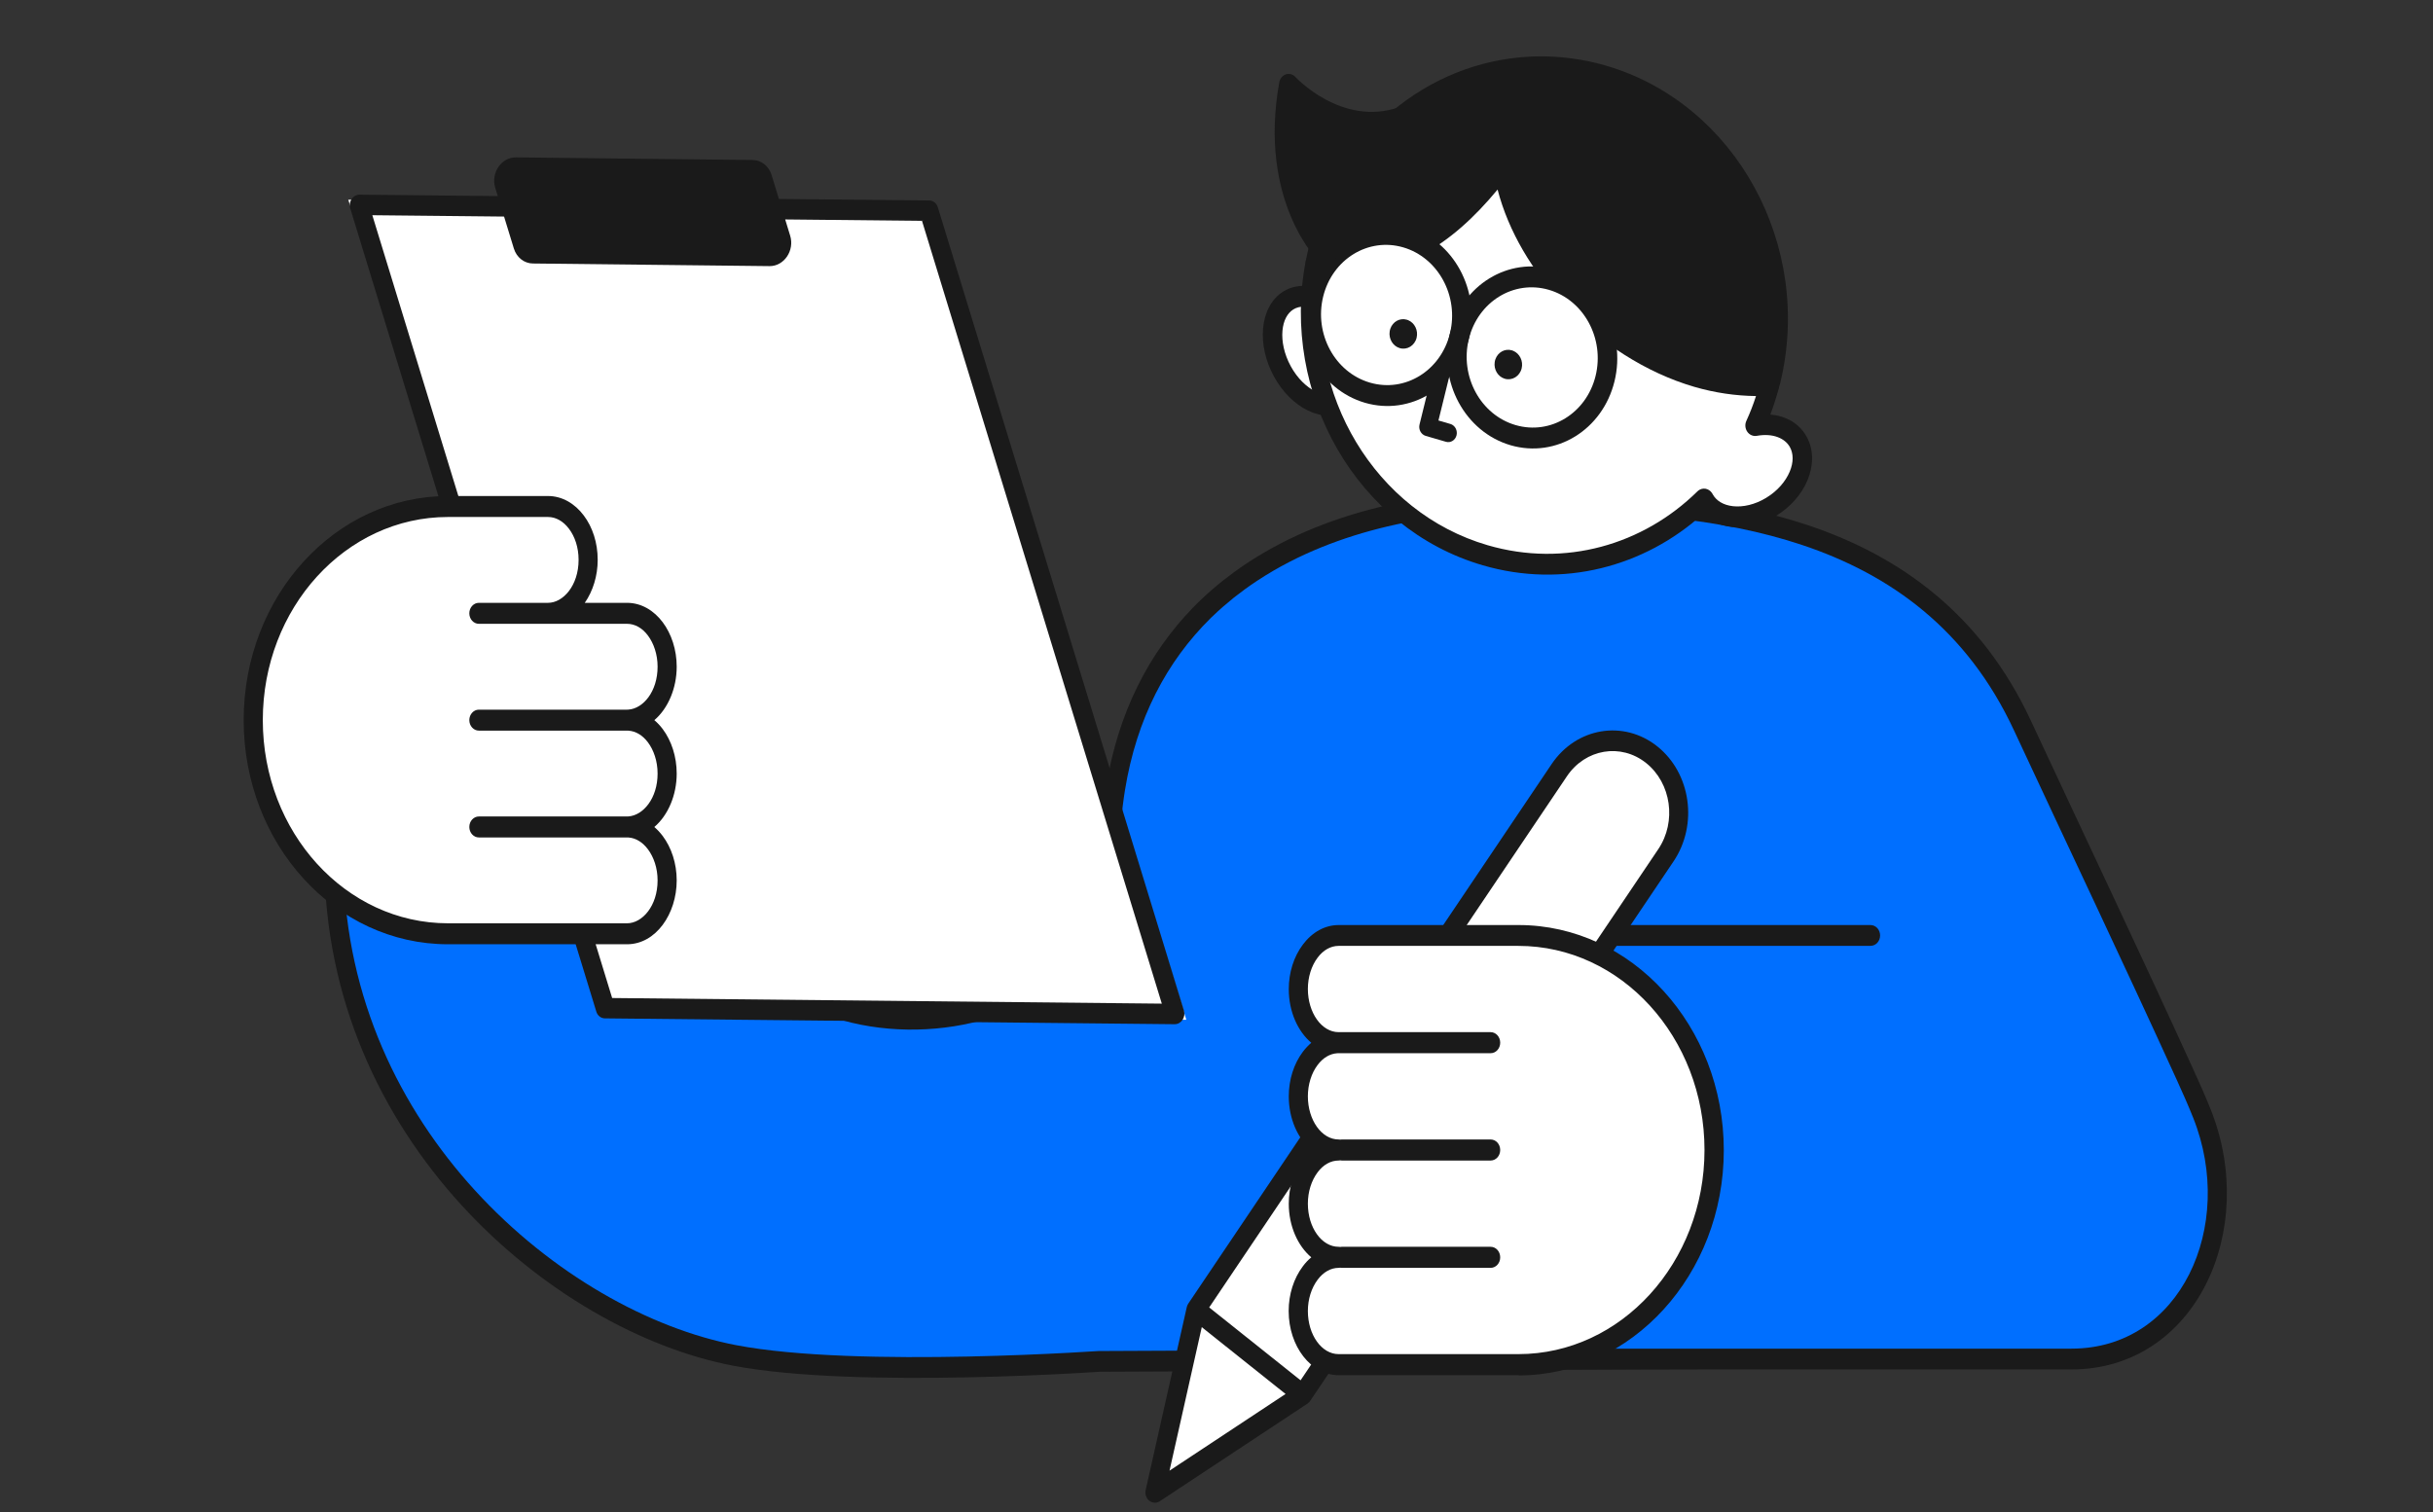 <svg width="193" height="120" viewBox="0 0 193 120" fill="none" xmlns="http://www.w3.org/2000/svg">
<rect x="0" y="0" width="193" height="120" fill="#333333" stroke="none"/>
<g clip-path="url(#clip0_18482_30472)">
<path d="M120.889 39.762C119.188 39.762 117.521 39.836 115.888 39.991C115.341 40.046 114.802 40.101 114.272 40.175C110.306 40.688 106.61 41.687 103.302 43.189C102.393 43.602 101.517 44.06 100.675 44.545C100.204 44.82 99.741 45.104 99.286 45.407C98.638 45.837 98.015 46.295 97.409 46.772C96.819 47.248 96.247 47.743 95.708 48.265C95.641 48.329 95.573 48.384 95.514 48.449C91.928 51.995 89.444 56.667 88.493 62.568C88.468 62.752 88.434 62.925 88.409 63.109C88.266 64.098 88.165 65.125 88.114 66.187C88.081 66.829 88.064 67.479 88.064 68.139C88.064 84.522 57.36 85.695 57.36 68.139H26.488C26.488 89.965 44.277 104.854 58.244 107.539C68.052 109.426 88.072 107.96 88.072 107.96H153.706V68.139C153.706 48.412 139.015 39.753 120.889 39.753V39.762Z" fill="#006FFF"/>
<path d="M152.946 68.14C152.946 58.532 149.384 51.689 143.652 47.218C137.906 42.738 129.914 40.594 120.986 40.578C120.954 40.583 120.921 40.587 120.887 40.587C119.207 40.587 117.563 40.658 115.955 40.812L115.956 40.813C115.407 40.868 114.881 40.921 114.366 40.992L114.359 40.993C110.452 41.499 106.827 42.482 103.592 43.951C102.708 44.352 101.854 44.797 101.03 45.271L101.031 45.272C100.569 45.542 100.119 45.818 99.68 46.11L99.679 46.111C99.053 46.526 98.448 46.969 97.858 47.433L97.859 47.434C97.282 47.9 96.728 48.379 96.21 48.881L96.205 48.886C96.076 49.009 96.088 48.988 96.048 49.031C96.04 49.041 96.031 49.05 96.022 49.059C92.56 52.482 90.16 56.99 89.237 62.711C89.224 62.809 89.209 62.902 89.195 62.984C89.18 63.075 89.168 63.153 89.157 63.231L89.156 63.237C89.017 64.199 88.918 65.197 88.869 66.23V66.235C88.836 66.86 88.82 67.495 88.82 68.14C88.82 72.558 86.735 75.939 83.692 78.201C80.667 80.449 76.677 81.615 72.724 81.69C68.772 81.766 64.771 80.753 61.734 78.534C58.852 76.429 56.851 73.241 56.623 68.964H27.254C27.471 79.256 31.741 87.945 37.664 94.436C43.755 101.109 51.555 105.416 58.375 106.727C63.197 107.655 70.586 107.764 76.82 107.633C79.926 107.568 82.727 107.444 84.752 107.336C85.764 107.282 86.582 107.233 87.147 107.196L152.946 106.893V68.14ZM154.461 107.717C154.461 108.173 154.122 108.542 153.704 108.542L87.235 108.843C86.667 108.879 85.844 108.929 84.826 108.983C82.79 109.091 79.974 109.217 76.849 109.282C70.621 109.413 63.096 109.31 58.111 108.351C50.964 106.977 42.885 102.497 36.589 95.598C30.284 88.689 25.729 79.311 25.729 68.14C25.729 67.684 26.068 67.315 26.486 67.315H57.358C57.777 67.315 58.116 67.684 58.116 68.14C58.117 72.223 59.885 75.197 62.578 77.164C65.298 79.151 68.973 80.112 72.697 80.041C76.42 79.97 80.105 78.869 82.837 76.839C85.55 74.822 87.304 71.912 87.305 68.14C87.305 67.466 87.321 66.801 87.356 66.145L87.404 65.333C87.462 64.528 87.549 63.743 87.659 62.98C87.673 62.877 87.689 62.779 87.703 62.693C87.718 62.602 87.731 62.524 87.742 62.446L87.745 62.425C88.695 56.535 91.133 51.811 94.659 48.186L95.003 47.839C95.084 47.756 95.202 47.649 95.207 47.644C95.766 47.103 96.355 46.595 96.955 46.11L96.963 46.104C97.582 45.617 98.222 45.146 98.889 44.702C99.359 44.39 99.835 44.099 100.316 43.818L100.318 43.816C101.178 43.321 102.075 42.851 103.008 42.428L103.647 42.146C106.863 40.767 110.408 39.844 114.181 39.356C114.724 39.281 115.273 39.225 115.817 39.171L115.82 39.17C117.441 39.015 119.092 38.942 120.773 38.939C120.81 38.933 120.848 38.928 120.887 38.928C130.045 38.928 138.424 41.114 144.534 45.878C150.678 50.669 154.461 58.02 154.461 68.14V107.717Z" fill="#1A1A1A"/>
<path d="M120.889 39.762C135.378 39.762 152.738 41.027 160.441 57.584C164.743 66.829 169.121 76.019 173.347 85.301C173.81 86.318 174.265 87.335 174.677 88.37C178.281 97.414 173.6 107.832 164.322 107.832H120.881V74.223H148.385" fill="#006FFF"/>
<path d="M120.889 39.762C135.378 39.762 152.738 41.027 160.441 57.584C164.743 66.829 169.121 76.019 173.347 85.301C173.81 86.318 174.265 87.335 174.677 88.37C178.281 97.414 173.6 107.832 164.322 107.832H120.881V74.223H148.385" fill="#006FFF"/>
<path d="M122.256 38.942C129.141 38.985 136.651 39.403 143.431 41.676C150.689 44.11 157.149 48.685 161.115 57.211C165.413 66.446 169.796 75.65 174.024 84.935C174.488 85.954 174.95 86.987 175.371 88.043C177.261 92.788 176.99 97.921 174.993 101.888C172.988 105.874 169.25 108.657 164.32 108.657H120.879C120.461 108.657 120.121 108.287 120.121 107.832V74.223C120.121 73.768 120.461 73.398 120.879 73.398H148.383C148.802 73.398 149.141 73.768 149.141 74.223C149.141 74.679 148.802 75.047 148.383 75.047H121.637V107.007H164.32C168.668 107.007 171.91 104.58 173.664 101.096C175.426 97.593 175.693 92.996 173.98 88.698C173.778 88.191 173.565 87.687 173.345 87.183L172.667 85.667C168.442 76.389 164.07 67.211 159.764 57.956C156.027 49.925 149.955 45.589 142.985 43.252C136.427 41.053 129.107 40.635 122.252 40.591L120.887 40.587L120.81 40.583C120.428 40.541 120.13 40.189 120.13 39.762C120.13 39.307 120.469 38.937 120.887 38.937L122.256 38.942Z" fill="#1A1A1A"/>
<path d="M74.052 16.313L27.627 15.844L47.681 80.443L94.106 80.912L74.052 16.313Z" fill="white"/>
<path fill-rule="evenodd" clip-rule="evenodd" d="M39.286 14.901C38.925 13.719 39.772 12.474 40.928 12.487L59.696 12.694C60.387 12.701 60.989 13.175 61.205 13.881L61.788 15.786L73.714 15.908C74.025 15.912 74.296 16.125 74.394 16.443L93.916 80.18C93.993 80.429 93.95 80.708 93.803 80.925C93.655 81.141 93.422 81.269 93.178 81.266L47.983 80.802C47.672 80.799 47.401 80.587 47.304 80.269L27.781 16.532C27.705 16.282 27.747 16.004 27.894 15.787C28.041 15.571 28.275 15.443 28.52 15.445L39.487 15.558L39.286 14.901ZM48.559 79.187L92.162 79.633L73.138 17.523L62.286 17.412L62.681 18.701C63.043 19.882 62.196 21.128 61.04 21.115L42.272 20.907C41.581 20.9 40.98 20.427 40.763 19.721L39.985 17.183L29.535 17.076L48.559 79.187Z" fill="#1A1A1A"/>
<g clip-path="url(#clip1_18482_30472)">
<path d="M131.02 59.88C133.356 61.743 133.862 65.316 132.15 67.859L103.33 110.663L94.868 103.915L123.689 61.111C125.401 58.568 128.684 58.017 131.02 59.88Z" fill="white"/>
<path d="M103.33 110.667L91.612 118.413L94.869 103.919L103.33 110.667Z" fill="white"/>
<path fill-rule="evenodd" clip-rule="evenodd" d="M131.465 59.22C134.135 61.349 134.715 65.434 132.758 68.341L103.965 111.104C103.904 111.209 103.822 111.301 103.721 111.367L92.003 119.113C91.743 119.284 91.413 119.268 91.168 119.073C90.924 118.878 90.811 118.541 90.883 118.22L94.139 103.725C94.162 103.622 94.203 103.522 94.264 103.431L123.084 60.626C125.042 57.72 128.794 57.09 131.465 59.22ZM92.774 116.688L101.979 110.604L95.332 105.303L92.774 116.688ZM130.577 60.539C128.576 58.944 125.763 59.416 124.297 61.593L95.92 103.738L103.169 109.519L131.546 67.374C133.012 65.197 132.577 62.135 130.577 60.539Z" fill="#1A1A1A"/>
</g>
<path d="M127.389 5.206C137.701 8.214 143.895 19.526 141.198 30.478C141.183 30.541 141.14 30.66 141.116 30.73C141.081 30.832 141.032 30.973 140.975 31.136C140.86 31.463 140.708 31.889 140.557 32.314C140.406 32.739 140.255 33.165 140.139 33.49C140.082 33.652 140.033 33.79 139.997 33.889C139.98 33.939 139.965 33.98 139.955 34.008C139.945 34.038 139.941 34.05 139.941 34.05C139.837 34.362 139.567 34.575 139.257 34.591C138.149 34.645 136.811 34.262 135.59 33.761C134.505 33.316 133.439 32.748 132.591 32.209L132.242 31.98C126.06 27.798 121.275 21.941 119.671 14.887C115.751 19.503 110.493 22.553 104.252 21.695C104.041 21.666 103.849 21.544 103.722 21.36C103.596 21.175 103.546 20.943 103.585 20.719C103.651 20.332 103.735 19.954 103.825 19.588C105.997 10.768 113.257 4.879 121.382 4.493L121.794 4.477C122.751 4.45 123.718 4.503 124.692 4.639C125.592 4.753 126.497 4.946 127.389 5.206Z" fill="#1A1A1A"/>
<path d="M106.592 31.836C108.07 30.934 108.289 28.412 107.082 26.201C105.874 23.99 103.696 22.929 102.218 23.831C100.739 24.732 100.52 27.255 101.728 29.466C102.936 31.676 105.113 32.737 106.592 31.836Z" fill="white"/>
<path d="M106.41 26.607C105.879 25.634 105.15 24.945 104.433 24.595C103.715 24.245 103.074 24.259 102.605 24.546C102.136 24.832 101.805 25.412 101.732 26.243C101.66 27.074 101.86 28.086 102.391 29.059C102.923 30.032 103.652 30.721 104.369 31.071C105.086 31.42 105.727 31.407 106.196 31.121C106.665 30.835 106.997 30.255 107.069 29.423C107.142 28.592 106.942 27.58 106.41 26.607ZM107.745 25.793C108.421 27.031 108.714 28.385 108.609 29.595C108.504 30.803 107.987 31.936 106.977 32.552C105.968 33.167 104.781 33.074 103.739 32.566C102.696 32.057 101.733 31.111 101.057 29.873C100.381 28.635 100.088 27.281 100.193 26.071C100.298 24.863 100.815 23.73 101.824 23.115C102.833 22.499 104.02 22.592 105.062 23.1C106.106 23.609 107.069 24.555 107.745 25.793Z" fill="#1A1A1A"/>
<path d="M140.496 40.215C138.435 41.472 136.06 41.206 135.198 39.627C135.2 39.619 135.186 39.605 135.179 39.594C130.696 44.012 124.211 45.922 117.815 44.057C108.243 41.265 102.382 31.024 104.338 20.864C110.795 21.752 115.306 18.423 119.212 13.23C120.34 20.735 127.262 27.758 134.591 29.895C136.526 30.46 138.466 30.675 140.356 30.581C140.063 31.7 139.685 32.765 139.223 33.768C140.691 33.504 142.046 33.956 142.656 35.072C143.524 36.662 142.555 38.967 140.496 40.215Z" fill="white"/>
<path d="M119.407 12.434C119.702 12.52 119.924 12.783 119.972 13.106C120.504 16.642 122.413 20.121 125.116 22.992C127.816 25.861 131.263 28.072 134.786 29.099C136.642 29.64 138.501 29.846 140.313 29.757C140.561 29.744 140.801 29.861 140.957 30.07C141.113 30.28 141.165 30.555 141.098 30.811C140.911 31.525 140.689 32.219 140.435 32.891C141.617 32.996 142.711 33.546 143.32 34.661C143.913 35.745 143.842 37.011 143.377 38.117C142.912 39.222 142.034 40.233 140.881 40.932C139.727 41.636 138.46 41.931 137.325 41.805C136.489 41.712 135.688 41.381 135.088 40.781C130.451 44.967 123.992 46.711 117.619 44.852C107.653 41.946 101.542 31.281 103.582 20.69C103.662 20.271 104.031 19.991 104.428 20.046C110.51 20.882 114.786 17.791 118.609 12.708L118.685 12.62C118.877 12.431 119.149 12.358 119.407 12.434ZM118.797 15.04C115.163 19.44 110.857 22.312 104.967 21.764C103.501 31.251 109.061 40.65 118.011 43.261C124.142 45.048 130.357 43.218 134.653 38.984L134.72 38.925C134.883 38.798 135.088 38.745 135.29 38.778C135.495 38.812 135.677 38.933 135.799 39.11C135.802 39.115 135.806 39.12 135.808 39.124C135.817 39.136 135.843 39.176 135.872 39.233C136.148 39.724 136.693 40.078 137.469 40.164C138.252 40.251 139.202 40.05 140.109 39.497L140.11 39.496C141.015 38.947 141.651 38.183 141.969 37.427C142.287 36.671 142.266 35.989 141.99 35.483C141.608 34.784 140.655 34.348 139.358 34.581C139.072 34.633 138.781 34.508 138.607 34.258C138.432 34.008 138.403 33.675 138.53 33.397C138.821 32.766 139.076 32.108 139.297 31.425C137.679 31.406 136.034 31.169 134.394 30.691C130.589 29.581 126.91 27.212 124.035 24.158C121.573 21.543 119.667 18.388 118.797 15.04ZM134.428 39.577C134.427 39.592 134.427 39.606 134.427 39.62C134.427 39.606 134.427 39.592 134.428 39.577ZM134.435 39.498C134.433 39.51 134.432 39.521 134.431 39.533C134.432 39.521 134.433 39.51 134.435 39.498Z" fill="#1A1A1A"/>
<path d="M108.473 31.159C111.663 32.089 114.929 30.083 115.768 26.678C116.606 23.273 114.699 19.758 111.509 18.828C108.319 17.898 105.053 19.904 104.214 23.309C103.376 26.714 105.283 30.229 108.473 31.159Z" fill="white"/>
<path d="M120.026 34.528C123.216 35.458 126.482 33.452 127.32 30.047C128.159 26.642 126.252 23.127 123.062 22.197C119.871 21.267 116.606 23.273 115.767 26.678C114.929 30.083 116.836 33.598 120.026 34.528Z" fill="white"/>
<path d="M115.018 26.46C115.748 23.496 114.088 20.437 111.312 19.627C108.535 18.817 105.693 20.564 104.963 23.527C104.234 26.491 105.893 29.549 108.67 30.359C111.446 31.169 114.288 29.423 115.018 26.46ZM116.516 26.896C115.569 30.743 111.88 33.009 108.276 31.958C104.672 30.907 102.518 26.937 103.465 23.09C104.412 19.244 108.102 16.977 111.706 18.028C115.309 19.079 117.463 23.05 116.516 26.896Z" fill="#1A1A1A"/>
<path d="M126.571 29.829C127.301 26.865 125.641 23.806 122.865 22.996C120.088 22.186 117.246 23.933 116.516 26.896C115.787 29.86 117.446 32.919 120.223 33.728C122.999 34.538 125.841 32.792 126.571 29.829ZM128.069 30.266C127.122 34.112 123.433 36.378 119.829 35.327C116.225 34.276 114.071 30.306 115.018 26.46C115.965 22.613 119.655 20.346 123.259 21.397C126.863 22.448 129.016 26.419 128.069 30.266Z" fill="#1A1A1A"/>
<path d="M111.701 25.403C112.22 25.616 112.517 26.218 112.374 26.802C112.22 27.425 111.622 27.793 111.038 27.622C110.491 27.462 110.151 26.887 110.237 26.303L110.259 26.185L110.293 26.072C110.488 25.519 111.047 25.206 111.594 25.366L111.701 25.403Z" fill="#1A1A1A"/>
<path d="M120.033 27.833C120.552 28.046 120.849 28.648 120.706 29.232C120.552 29.855 119.954 30.222 119.37 30.052C118.823 29.892 118.483 29.317 118.569 28.733L118.591 28.615L118.625 28.502C118.82 27.949 119.379 27.636 119.926 27.796L120.033 27.833Z" fill="#1A1A1A"/>
<path d="M113.666 29.377C113.762 28.986 114.137 28.755 114.503 28.862C114.869 28.969 115.088 29.373 114.992 29.763L114.106 33.363L115.052 33.639L115.119 33.662C115.444 33.796 115.631 34.173 115.541 34.539C115.444 34.93 115.069 35.161 114.703 35.054L113.094 34.585C112.728 34.478 112.509 34.074 112.605 33.683L113.666 29.377Z" fill="#1A1A1A"/>
<path d="M102.758 6.107C102.561 5.892 102.27 5.812 102.002 5.9C101.735 5.988 101.533 6.232 101.479 6.531C100.627 11.259 101.404 14.825 102.419 17.223C102.925 18.417 103.488 19.315 103.928 19.919C104.149 20.221 104.34 20.451 104.479 20.608C104.548 20.686 104.604 20.747 104.645 20.79C104.665 20.811 104.683 20.828 104.695 20.841L104.716 20.86L104.718 20.863L104.695 20.841L104.719 20.864C104.888 21.027 105.116 21.099 105.339 21.061C105.562 21.023 105.757 20.878 105.872 20.667L111.835 9.723C111.995 9.429 111.972 9.059 111.778 8.791C111.583 8.524 111.257 8.414 110.958 8.516C108.697 9.285 106.663 8.704 105.158 7.896C104.407 7.493 103.8 7.038 103.382 6.686C103.174 6.51 103.013 6.36 102.907 6.257C102.854 6.206 102.815 6.165 102.79 6.14C102.778 6.127 102.769 6.118 102.764 6.113C102.762 6.111 102.759 6.108 102.759 6.108L102.758 6.107Z" fill="#1A1A1A"/>
<path d="M20.09 57.139C20.09 66.502 27.005 74.09 35.538 74.09H49.739C51.491 74.09 52.923 72.195 52.923 69.857C52.923 68.683 52.561 67.629 51.988 66.862C51.416 66.095 50.624 65.615 49.739 65.615C51.491 65.615 52.923 63.72 52.923 61.382C52.923 60.208 52.561 59.145 51.988 58.378C51.416 57.611 50.624 57.139 49.739 57.139C51.491 57.139 52.923 55.244 52.923 52.897C52.923 51.732 52.561 50.669 51.988 49.902C51.416 49.135 50.624 48.664 49.739 48.664H43.473C45.225 48.664 46.657 46.76 46.657 44.421C46.657 43.248 46.303 42.194 45.721 41.427C45.149 40.66 44.349 40.188 43.473 40.188H35.538C27.005 40.188 20.09 47.776 20.09 57.139Z" fill="white"/>
<path fill-rule="evenodd" clip-rule="evenodd" d="M35.536 39.356C26.585 39.356 19.33 47.317 19.33 57.139C19.33 66.961 26.585 74.922 35.536 74.922H49.738C52.037 74.922 53.68 72.499 53.68 69.856C53.68 68.497 53.26 67.256 52.573 66.335C52.374 66.069 52.15 65.828 51.904 65.619C53 64.687 53.68 63.08 53.68 61.381C53.68 60.023 53.261 58.772 52.573 57.85C52.375 57.585 52.151 57.347 51.907 57.14C53.001 56.207 53.68 54.599 53.68 52.897C53.68 51.547 53.261 50.296 52.573 49.375C51.88 48.446 50.883 47.831 49.738 47.831H46.388C47.034 46.906 47.413 45.688 47.413 44.421C47.413 43.066 47.005 41.821 46.303 40.895C45.608 39.967 44.605 39.356 43.471 39.356H35.536ZM43.471 41.02C44.087 41.02 44.682 41.35 45.133 41.954L45.137 41.958C45.598 42.566 45.897 43.429 45.897 44.421C45.897 46.458 44.673 47.831 43.471 47.831H37.987C37.569 47.831 37.229 48.204 37.229 48.663C37.229 49.123 37.569 49.496 37.987 49.496H49.738C50.361 49.496 50.949 49.824 51.4 50.429C51.858 51.042 52.164 51.917 52.164 52.897C52.164 54.878 51.017 56.221 49.851 56.303L49.748 56.307H37.987C37.569 56.307 37.229 56.68 37.229 57.139C37.229 57.598 37.569 57.971 37.987 57.971H49.738L49.854 57.975C50.434 58.013 50.977 58.337 51.4 58.904C51.858 59.517 52.164 60.392 52.164 61.381C52.164 63.352 51.017 64.697 49.851 64.778L49.748 64.782H37.987C37.569 64.782 37.229 65.155 37.229 65.614C37.229 66.074 37.569 66.447 37.987 66.447H49.738L49.853 66.45C50.429 66.489 50.974 66.818 51.4 67.39C51.858 68.004 52.164 68.869 52.164 69.856C52.164 71.891 50.943 73.258 49.738 73.258H35.536C27.422 73.258 20.847 66.042 20.847 57.139C20.847 48.236 27.422 41.02 35.536 41.02H43.471Z" fill="#1A1A1A"/>
<path d="M106.185 74.216C105.297 74.216 104.501 74.689 103.926 75.46C103.35 76.231 102.986 77.299 102.986 78.469C102.986 79.639 104.425 82.731 106.185 82.731C105.297 82.731 104.501 83.205 103.926 83.976C103.35 84.747 102.986 85.815 102.986 86.985C102.986 89.344 104.425 91.247 106.185 91.247C105.297 91.247 104.501 91.721 103.926 92.492C103.35 93.262 102.986 94.33 102.986 95.51C102.986 97.859 104.425 99.763 106.185 99.763C105.297 99.763 104.501 100.246 103.926 101.017C103.35 101.787 102.986 102.846 102.986 104.025C102.986 106.375 104.425 108.279 106.185 108.279H120.452C129.024 108.279 135.972 100.654 135.972 91.247C135.972 81.84 129.024 74.216 120.452 74.216H112.481H106.185Z" fill="white"/>
<path fill-rule="evenodd" clip-rule="evenodd" d="M120.46 73.397C129.439 73.397 136.742 81.412 136.742 91.265C136.742 101.118 129.439 109.132 120.46 109.132L120.452 109.113H106.185C104.002 109.113 102.225 106.829 102.225 104.025C102.225 102.697 102.623 101.443 103.342 100.486C103.545 100.208 103.773 99.966 104.019 99.761C102.944 98.851 102.233 97.282 102.233 95.508C102.233 94.18 102.631 92.918 103.35 91.961C103.553 91.692 103.782 91.45 104.019 91.246C102.944 90.336 102.233 88.766 102.233 86.993C102.233 85.665 102.631 84.411 103.35 83.455C103.553 83.186 103.782 82.944 104.019 82.739C102.944 81.829 102.233 80.26 102.233 78.487C102.233 77.159 102.631 75.905 103.35 74.948C104.103 73.945 105.111 73.397 106.194 73.397H120.46ZM106.185 75.051C105.559 75.051 104.966 75.385 104.518 75.988C104.027 76.638 103.748 77.539 103.748 78.468C103.748 80.353 104.839 81.895 106.185 81.895H118.243C118.666 81.895 119.005 82.267 119.005 82.731C119.005 83.195 118.666 83.566 118.243 83.566H106.185L106.068 83.57C105.485 83.609 104.938 83.938 104.518 84.504C104.027 85.154 103.748 86.055 103.748 86.984C103.748 88.868 104.839 90.41 106.185 90.411C106.229 90.411 106.272 90.415 106.314 90.422C106.355 90.415 106.397 90.411 106.439 90.411H118.243C118.666 90.411 119.005 90.782 119.005 91.247C119.005 91.711 118.666 92.082 118.243 92.082H106.439C106.395 92.082 106.352 92.077 106.309 92.069C106.269 92.076 106.227 92.082 106.185 92.082C105.559 92.082 104.966 92.416 104.518 93.02C104.027 93.679 103.748 94.561 103.748 95.508C103.748 97.393 104.839 98.926 106.185 98.926C106.229 98.926 106.272 98.93 106.314 98.938C106.355 98.931 106.397 98.926 106.439 98.926H118.243C118.666 98.926 119.005 99.298 119.005 99.762C119.005 100.227 118.666 100.598 118.243 100.598H106.439C106.395 100.598 106.352 100.593 106.309 100.585C106.269 100.592 106.227 100.598 106.185 100.598C105.567 100.598 104.975 100.932 104.518 101.544C104.027 102.204 103.748 103.087 103.748 104.025C103.748 105.91 104.839 107.442 106.185 107.442H120.452C128.593 107.442 135.211 100.179 135.211 91.246C135.211 82.312 128.593 75.051 120.452 75.051H106.185Z" fill="#1A1A1A"/>
</g>
<defs>
<clipPath id="clip0_18482_30472">
<rect width="160.8" height="120" fill="white" transform="translate(15.85)"/>
</clipPath>
<clipPath id="clip1_18482_30472">
<rect width="12.814" height="72.603" fill="white" transform="matrix(0.782 0.624 -0.559 0.83 126.582 55.041)"/>
</clipPath>
</defs>
</svg>
